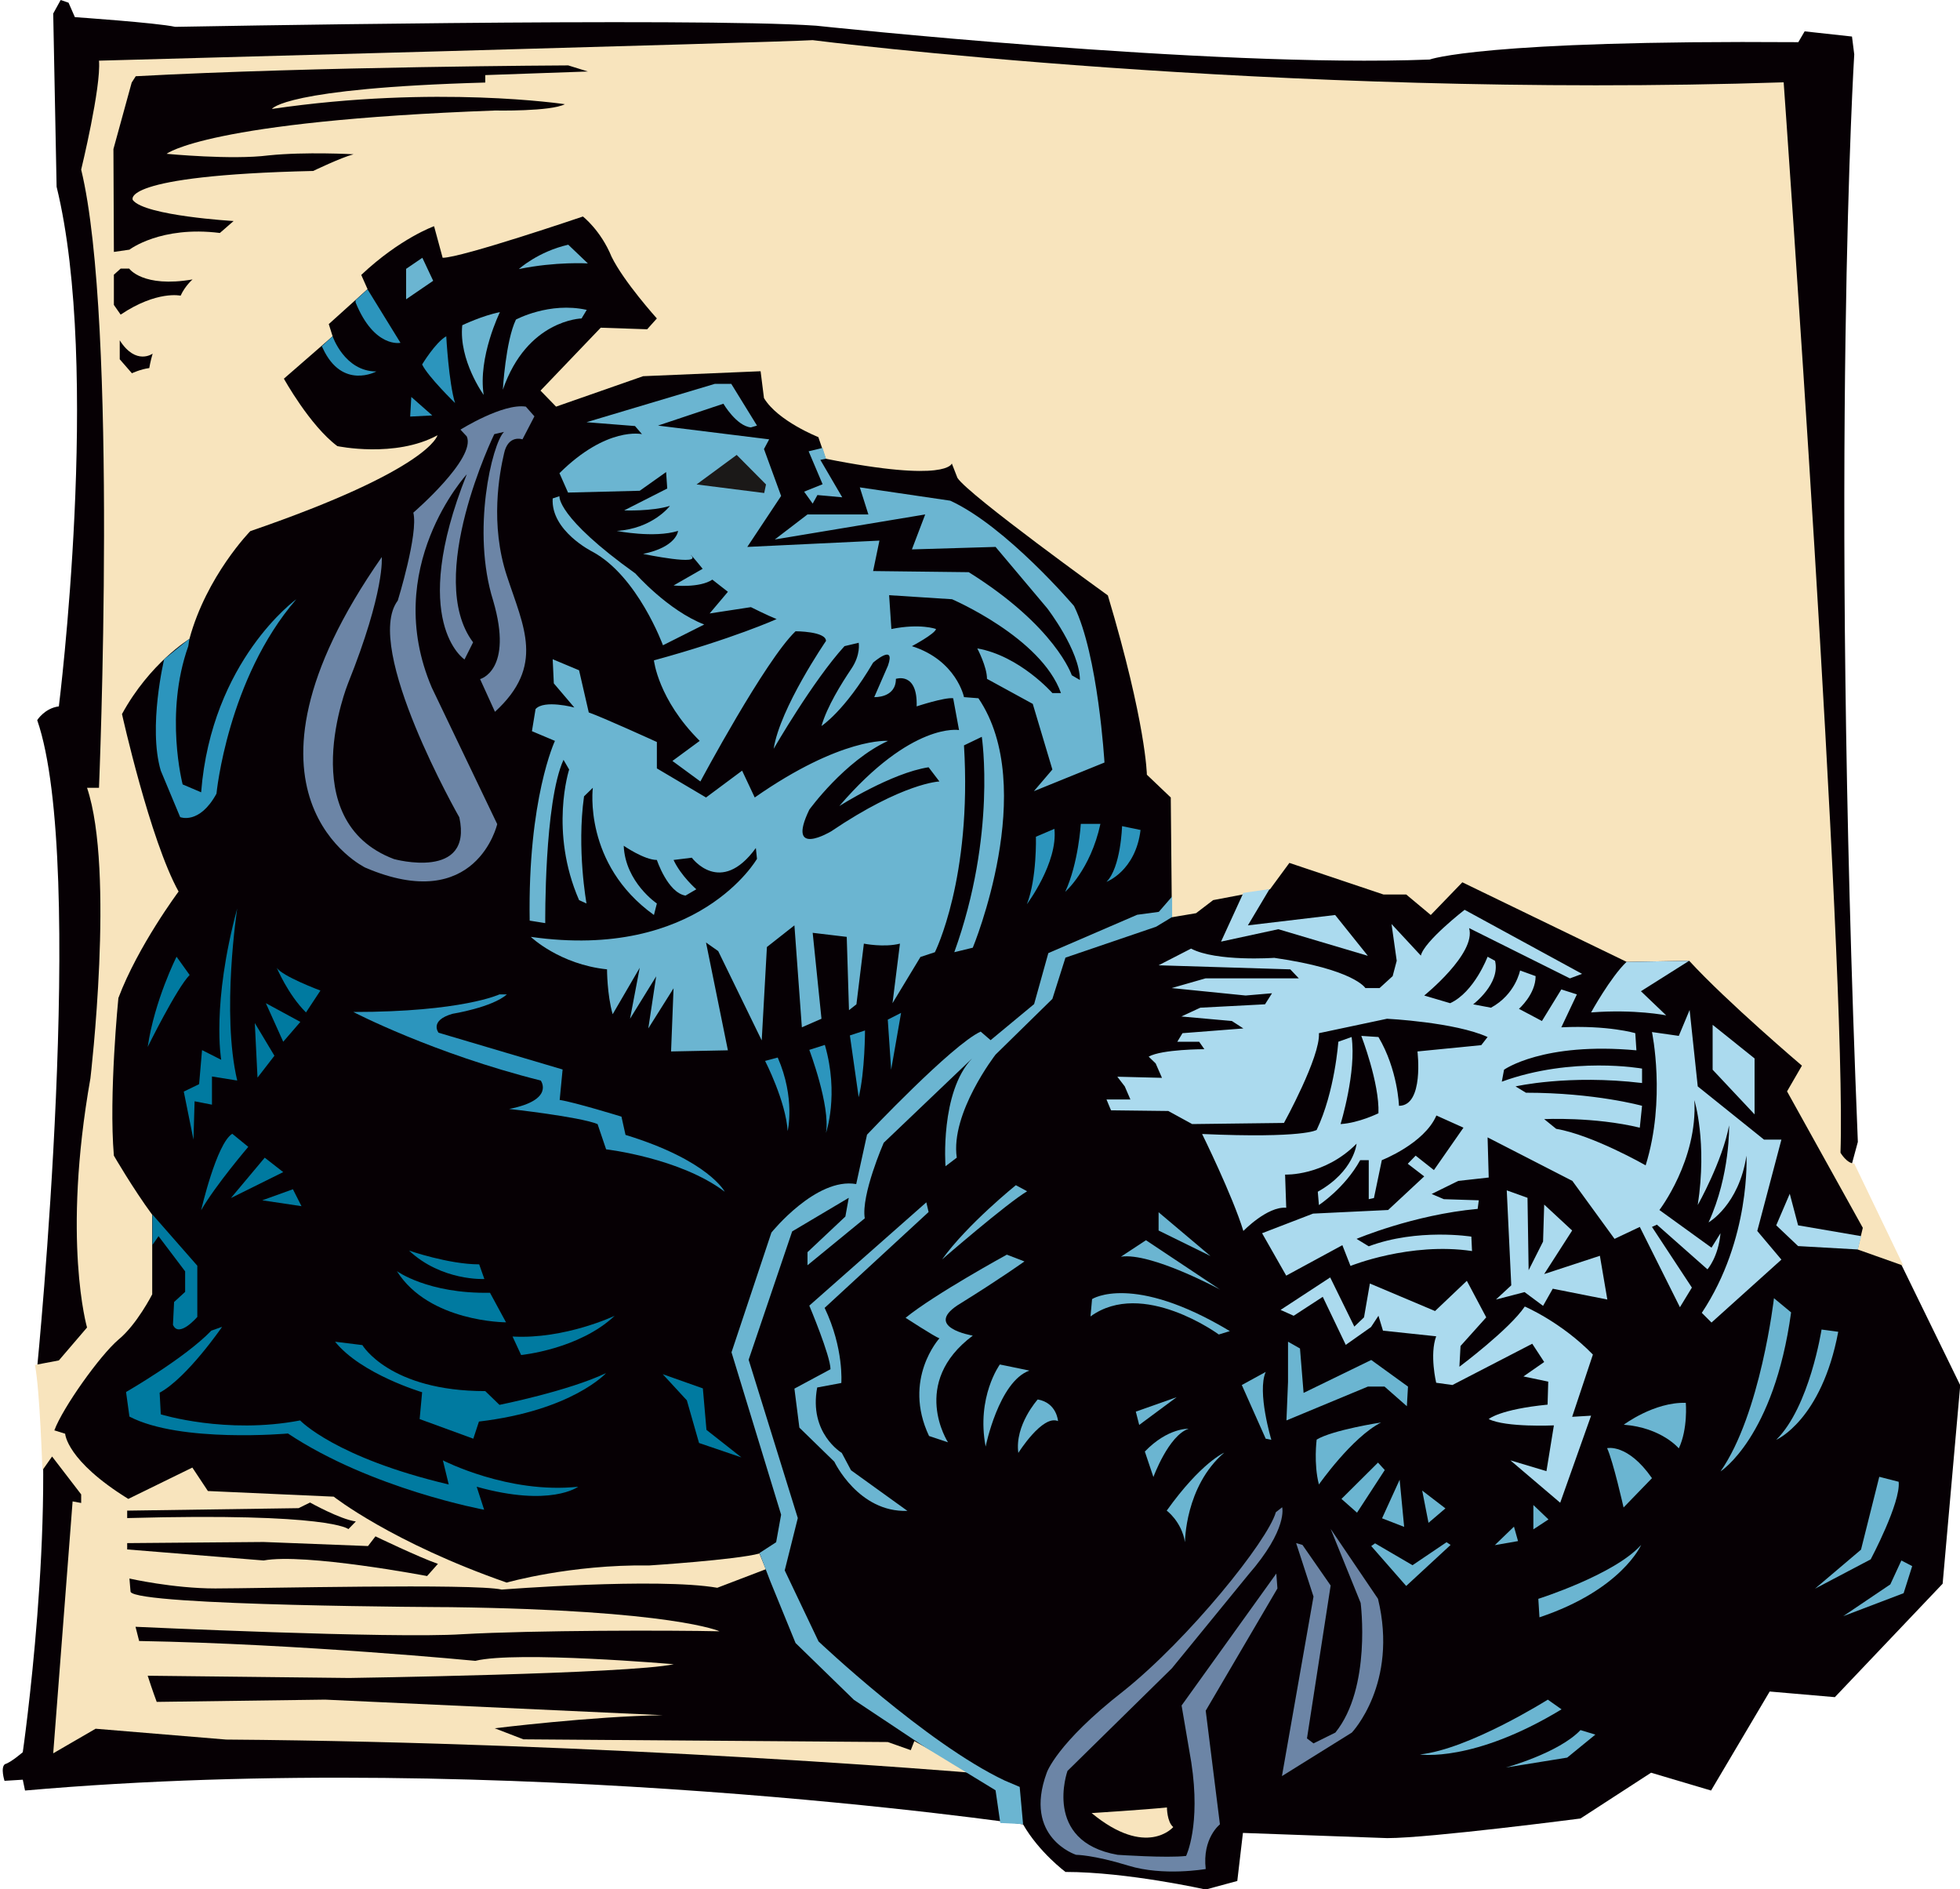 <svg xmlns="http://www.w3.org/2000/svg" xml:space="preserve" width="86.92mm" height="83.77mm" fill-rule="evenodd" stroke-linejoin="round" stroke-width="28.222" preserveAspectRatio="xMidYMid" version="1.2" viewBox="0 0 8692 8377"><defs class="ClipPathGroup"><clipPath id="a" clipPathUnits="userSpaceOnUse"><path d="M0 0h8692v8377H0z"/></clipPath></defs><g class="SlideGroup"><g class="Slide" clip-path="url(#a)"><g class="Page"><g class="com.sun.star.drawing.ClosedBezierShape"><path fill="none" d="M12 0h8682v8379H12z" class="BoundingBox"/><path fill="#060004" d="M165 6061s221-2230 0-2868c0 0 33-53 96-61 0 0 188-1497-10-2304L236 60l33-60 35 12 28 64s363 25 445 43c0 0 2302-43 2843-5 0 0 1750 188 2720 150 0 0 230-87 1635-77l28-48 210 23 10 79s-109 1755 16 4822l-26 96 480 983-78 880-478 503-289-25-260 439-266-79-313 203s-669 87-857 87l-640-23-25 213-140 38s-348-78-622-78c0 0-117-87-188-211 0 0-2289-338-4426-150l-10-48-81 5s-19-59 2-74c26-7 79-53 79-53s150-1042 64-1708Z"/></g><g class="com.sun.star.drawing.ClosedBezierShape"><path fill="none" d="M155 178h8287v7683H155z" class="BoundingBox"/><path fill="#F8E4BD" d="M439 269s3002-81 3165-91c0 0 2048 261 4306 187 0 0 280 3921 252 4746 0 0 28 48 61 48l218 453-203-72 23-96-336-605 66-114s-332-282-500-465l-277 5-729-353-140 145-109-91h-101l-417-140-86 117-252 48-76 58-107 18-5-531-106-101s-3-226-173-795c0 0-618-445-667-521l-25-64s-18 87-559-21l-33-96s-180-71-241-173l-15-119-521 22-386 135-69-71 267-279 206 7 43-48s-147-163-201-274c-48-117-127-178-127-178s-538 183-622 183l-38-140s-150 53-323 216l28 63-172 155 17 54-216 188s115 208 237 299c0 0 256 54 444-48 0 0-30 150-830 425 0 0-194 198-270 478 0 0-175 106-299 333 0 0 124 558 251 787 0 0-180 241-267 472 0 0-43 430-20 699 0 0 84 145 170 262v353s-68 134-150 201c-81 69-246 300-284 402l48 15s5 119 280 289l284-139 69 104 558 25s257 203 767 381c0 0 282-81 633-76 0 0 386-25 488-53l160 398 259 252 256 175 263 147s-1594-134-3303-147l-579-48-188 109 86-1117 38 7v-38l-129-168-43 61s-11-355-33-467l106-20 125-146s-112-386 15-1105c0 0 109-920-15-1288h53s86-2061-79-2741c0 0 89-366 79-483Z"/></g><g class="com.sun.star.drawing.ClosedBezierShape"><path fill="none" d="M4840 8014h364v135h-364z" class="BoundingBox"/><path fill="#F8E4BD" d="M4841 8039s237-15 334-25c0 0 0 64 28 87 0 0-118 139-362-62Z"/></g><g class="com.sun.star.drawing.ClosedBezierShape"><path fill="none" d="M564 6662h1016v119H564z" class="BoundingBox"/><path fill="#060004" d="m564 6698 760-11 51-25s132 74 203 84l-33 34s-76-74-981-49v-33Z"/></g><g class="com.sun.star.drawing.ClosedBezierShape"><path fill="none" d="M564 6812h1379v177H564z" class="BoundingBox"/><path fill="#060004" d="m564 6842 605-5 463 18 33-43s191 92 277 122l-48 54s-542-103-725-69l-605-49v-28Z"/></g><g class="com.sun.star.drawing.ClosedBezierShape"><path fill="none" d="M574 6944h3497v817H574z" class="BoundingBox"/><path fill="#060004" d="M574 6999s193 44 381 44c187 0 1148-23 1270 5 0 0 689-54 956-8l251-96 135 322 261 253 242 162-31 79-102-36-1616-12-127-49s428-53 745-58l-1497-69-747 10s-20-53-40-116l894 10s1240-18 1439-61c0 0-697-60-880-15 0 0-772-75-1491-88l-16-63s1136 53 1448 33c321-18 928-18 1142-13 0 0-203-94-1193-107 0 0-1391-5-1419-68l-5-59Z"/></g><g class="com.sun.star.drawing.ClosedBezierShape"><path fill="none" d="M503 289h2105v829H503z" class="BoundingBox"/><path fill="#060004" d="M1036 980s-394-23-447-93c0 0-69-109 800-129 0 0 122-59 179-74 0 0-212-12-377 5-163 21-452-7-452-7s178-145 1456-192c0 0 247 5 310-28 0 0-569-86-1299 21 0 0 53-92 946-117v-33l455-16-87-27s-1121 5-1918 48l-18 28-81 295 2 456 69-10s139-107 401-74c0 0 38-33 61-53Z"/></g><g class="com.sun.star.drawing.ClosedBezierShape"><path fill="none" d="M530 1509h148v147H530z" class="BoundingBox"/><path fill="#060004" d="M531 1509v84l54 62s38-18 77-23c0 0 5-31 15-64 0 0-74 54-146-59Z"/></g><g class="com.sun.star.drawing.ClosedBezierShape"><path fill="none" d="M505 1191h350v205H505z" class="BoundingBox"/><path fill="#060004" d="m505 1218 30-27h38s60 86 281 48c0 0-33 28-53 72 0 0-105-24-266 84l-30-43v-134Z"/></g><g class="com.sun.star.drawing.ClosedBezierShape"><path fill="none" d="M5685 6779h451v1097h-451z" class="BoundingBox"/><path fill="#6C85A6" d="m5748 6842 77 237-140 796 310-193s207-217 116-593l-210-310 133 328s49 376-112 575l-97 48-29-22 105-678-125-180-28-8Z"/></g><g class="com.sun.star.drawing.ClosedBezierShape"><path fill="none" d="M4615 6682h1074v1618H4615z" class="BoundingBox"/><path fill="#6C85A6" d="M5686 6683s27 96-150 299l-339 415-463 455s-112 313 222 372c0 0 218 15 304 5 0 0 66-135 23-415l-43-252 420-585 5 66-318 542 63 504s-79 61-63 198c0 0-188 33-343-15-156-48-232-48-232-48s-236-76-130-364c0 0 43-130 339-361 290-231 641-667 677-794l28-22Z"/></g><g class="com.sun.star.drawing.ClosedBezierShape"><path fill="none" d="M1345 1801h1027v2109H1345z" class="BoundingBox"/><path fill="#6C85A6" d="M1833 2273s280-241 237-338l-28-30s188-118 290-102l38 43-53 102s-64-23-82 64c-20 86-63 312 13 542 74 226 170 398-53 602l-66-145s149-38 58-348c-97-308-5-695 48-748l-43 10s-310 636-94 923l-38 76s-252-165 10-821c0 0-382 415-155 946l290 605s-92 404-585 193c0 0-665-320 73-1377 0 0 15 150-150 561 0 0-245 608 204 778 0 0 351 97 290-185 0 0-430-753-273-961 0 0 92-297 69-390Z"/></g><g class="com.sun.star.drawing.PolyPolygonShape"><path fill="none" d="M5705 5949h540v350h-540z" class="BoundingBox"/><path fill="#6BB5D1" d="M5712 5949v178l-7 171 361-150h74l99 87 5-87-163-118-300 146-16-197-53-30Z"/></g><g class="com.sun.star.drawing.ClosedBezierShape"><path fill="none" d="M7201 6220h278v204h-278z" class="BoundingBox"/><path fill="#6BB5D1" d="M7201 6317s134-101 275-97c0 0 10 115-31 202 0 0-76-92-244-105Z"/></g><g class="com.sun.star.drawing.ClosedBezierShape"><path fill="none" d="M7127 6419h200v267h-200z" class="BoundingBox"/><path fill="#6BB5D1" d="M7127 6421s91-22 199 133l-126 130s-46-205-73-263Z"/></g><g class="com.sun.star.drawing.ClosedBezierShape"><path fill="none" d="M7629 5755h315v770h-315z" class="BoundingBox"/><path fill="#6BB5D1" d="M7867 5756s-59 514-237 768c0 0 237-150 313-705l-76-63Z"/></g><g class="com.sun.star.drawing.ClosedBezierShape"><path fill="none" d="M7877 5895h276v491h-276z" class="BoundingBox"/><path fill="#6BB5D1" d="M8078 5895s-53 343-201 489c0 0 201-86 275-479l-74-10Z"/></g><g class="com.sun.star.drawing.ClosedBezierShape"><path fill="none" d="M8049 6548h373v497h-373z" class="BoundingBox"/><path fill="#6BB5D1" d="m8334 6548-81 323-204 173 247-130s134-252 124-344l-86-22Z"/></g><g class="com.sun.star.drawing.PolyPolygonShape"><path fill="none" d="M8174 6919h307v248h-307z" class="BoundingBox"/><path fill="#6BB5D1" d="m8432 6919-49 106-209 141 268-102 38-120-48-25Z"/></g><g class="com.sun.star.drawing.ClosedBezierShape"><path fill="none" d="M6821 6850h458v322h-458z" class="BoundingBox"/><path fill="#6BB5D1" d="M6822 7089s338-107 456-239c0 0-86 199-451 321l-5-82Z"/></g><g class="com.sun.star.drawing.ClosedBezierShape"><path fill="none" d="M6297 7535h629v248h-629z" class="BoundingBox"/><path fill="#6BB5D1" d="M6864 7536s-349 220-567 243c0 0 236 38 628-200l-61-43Z"/></g><g class="com.sun.star.drawing.ClosedBezierShape"><path fill="none" d="M6678 7671h398v167h-398z" class="BoundingBox"/><path fill="#6BB5D1" d="M7009 7671c-97 102-331 166-331 166l272-44 125-102-66-20Z"/></g><g class="com.sun.star.drawing.PolyPolygonShape"><path fill="none" d="M6800 6672h68v110h-68z" class="BoundingBox"/><path fill="#6BB5D1" d="M6800 6673v108l67-44-67-64Z"/></g><g class="com.sun.star.drawing.PolyPolygonShape"><path fill="none" d="M6629 6769h104v83h-104z" class="BoundingBox"/><path fill="#6BB5D1" d="m6629 6851 85-82 18 64-103 18Z"/></g><g class="com.sun.star.drawing.ClosedBezierShape"><path fill="none" d="M5835 6307h292v276h-292z" class="BoundingBox"/><path fill="#6BB5D1" d="M6125 6307s-215 33-286 76c0 0-14 107 10 199 0 0 146-209 276-275Z"/></g><g class="com.sun.star.drawing.PolyPolygonShape"><path fill="none" d="M5949 6485h193v223h-193z" class="BoundingBox"/><path fill="#6BB5D1" d="m6111 6485-162 161 69 61 123-189-30-33Z"/></g><g class="com.sun.star.drawing.PolyPolygonShape"><path fill="none" d="M6129 6561h99v210h-99z" class="BoundingBox"/><path fill="#6BB5D1" d="m6207 6561-78 171 98 38-20-209Z"/></g><g class="com.sun.star.drawing.PolyPolygonShape"><path fill="none" d="M6306 6609h105v144h-105z" class="BoundingBox"/><path fill="#6BB5D1" d="m6307 6609 28 143 75-64-103-79Z"/></g><g class="com.sun.star.drawing.PolyPolygonShape"><path fill="none" d="M6081 6838h353v195h-353z" class="BoundingBox"/><path fill="#6BB5D1" d="m6081 6855 155 177 197-182-18-12-151 102-166-97-17 12Z"/></g><g class="com.sun.star.drawing.PolyPolygonShape"><path fill="none" d="M5138 5375h232v195h-232z" class="BoundingBox"/><path fill="#6BB5D1" d="M5138 5375v81l230 113-230-194Z"/></g><g class="com.sun.star.drawing.ClosedBezierShape"><path fill="none" d="M4971 5498h441v221h-441z" class="BoundingBox"/><path fill="#6BB5D1" d="m4971 5572 111-73 329 219s-306-166-440-146Z"/></g><g class="com.sun.star.drawing.ClosedBezierShape"><path fill="none" d="M4836 5734h620v185h-620z" class="BoundingBox"/><path fill="#6BB5D1" d="M4843 5760s180-117 611 142l-49 15s-338-248-569-80l7-77Z"/></g><g class="com.sun.star.drawing.ClosedBezierShape"><path fill="none" d="M5507 6083h132v303h-132z" class="BoundingBox"/><path fill="#6BB5D1" d="m5507 6141 106 238 25 5s-64-212-25-301l-106 58Z"/></g><g class="com.sun.star.drawing.ClosedBezierShape"><path fill="none" d="M5174 6440h256v399h-256z" class="BoundingBox"/><path fill="#6BB5D1" d="M5174 6698s66 48 81 140c0 0 0-248 174-397 0 0-102 43-255 257Z"/></g><g class="com.sun.star.drawing.ClosedBezierShape"><path fill="none" d="M5077 6335h195v216h-195z" class="BoundingBox"/><path fill="#6BB5D1" d="m5077 6436 38 113s67-184 156-214c0 0-92-5-194 101Z"/></g><g class="com.sun.star.drawing.PolyPolygonShape"><path fill="none" d="M5037 6195h182v125h-182z" class="BoundingBox"/><path fill="#6BB5D1" d="m5037 6259 181-64-166 123-15-59Z"/></g><g class="com.sun.star.drawing.ClosedBezierShape"><path fill="none" d="M4178 5255h378v330h-378z" class="BoundingBox"/><path fill="#6BB5D1" d="M4505 5255s-215 173-327 329c0 0 286-248 377-302l-50-27Z"/></g><g class="com.sun.star.drawing.ClosedBezierShape"><path fill="none" d="M4016 5563h528v834h-528z" class="BoundingBox"/><path fill="#6BB5D1" d="M4465 5563s-320 175-449 280c0 0 129 84 150 91 0 0-165 181-46 433l84 28s-171-263 110-473c0 0-232-38-51-145 174-108 280-184 280-184l-78-30Z"/></g><g class="com.sun.star.drawing.ClosedBezierShape"><path fill="none" d="M4361 6050h205v366h-205z" class="BoundingBox"/><path fill="#6BB5D1" d="M4434 6050s-105 144-63 364c0 0 58-288 194-337l-131-27Z"/></g><g class="com.sun.star.drawing.ClosedBezierShape"><path fill="none" d="M4514 6204h179v239h-179z" class="BoundingBox"/><path fill="#6BB5D1" d="M4602 6205s-103 114-86 237c0 0 107-171 176-141 0 0-5-81-90-96Z"/></g><g class="com.sun.star.drawing.ClosedBezierShape"><path fill="none" d="M3523 5331h596v1370h-596z" class="BoundingBox"/><path fill="#6BB5D1" d="m4108 5331-519 458s94 223 94 282l-160 86 22 173 155 151s107 226 324 218l-250-180-41-77s-147-87-109-290l107-20s12-153-74-333l461-425-10-43Z"/></g><g class="com.sun.star.drawing.ClosedBezierShape"><path fill="none" d="M3244 3975h1955v4114H3244z" class="BoundingBox"/><path fill="#6BB5D1" d="m3416 7011-48-125 74-48 22-122-220-720 177-531s198-246 376-215l48-219s377-399 504-457l44 38 193-160 63-226 394-170 96-13 59-68v91l-71 43-402 137-58 183-252 247s-201 259-172 457l-50 38s-25-328 118-478l-392 374s-101 231-84 335l-254 208v-58l168-158 15-83-251 149-193 569 218 702-58 232 150 315s477 452 826 617l66 28 15 165-101-5-21-145-308-188-320-213-259-252-112-274Z"/></g><g class="com.sun.star.drawing.ClosedBezierShape"><path fill="none" d="M1814 5544h336v129h-336z" class="BoundingBox"/><path fill="#007AA0" d="M1814 5545s176 61 311 61l23 65s-189 10-334-126Z"/></g><g class="com.sun.star.drawing.ClosedBezierShape"><path fill="none" d="M1760 5636h485v229h-485z" class="BoundingBox"/><path fill="#007AA0" d="M1760 5636s138 101 413 96l71 131s-341 0-484-227Z"/></g><g class="com.sun.star.drawing.ClosedBezierShape"><path fill="none" d="M2273 5834h454v175h-454z" class="BoundingBox"/><path fill="#007AA0" d="m2273 5926 38 82s257-25 415-174c0 0-221 105-453 92Z"/></g><g class="com.sun.star.drawing.PolyPolygonShape"><path fill="none" d="M2938 6093h351v370h-351z" class="BoundingBox"/><path fill="#007AA0" d="m2939 6093 178 63 16 184 155 122-188-64-54-189-107-116Z"/></g><g class="com.sun.star.drawing.ClosedBezierShape"><path fill="none" d="M1486 5949h1203v431H1486z" class="BoundingBox"/><path fill="#007AA0" d="m1486 5949 121 15s120 204 545 204l63 61s305-61 473-141c0 0-150 166-564 215l-25 76-238-87 11-119s-270-80-386-224Z"/></g><g class="com.sun.star.drawing.ClosedBezierShape"><path fill="none" d="M559 5883h2006v812H559z" class="BoundingBox"/><path fill="#007AA0" d="M985 5883s-155 226-277 292l5 96s290 90 618 27c0 0 155 165 659 284l-26-107s290 150 600 117c0 0-122 92-450 0l33 102s-500-92-870-338c0 0-477 43-703-75l-15-109s261-150 378-272l48-17Z"/></g><g class="com.sun.star.drawing.ClosedBezierShape"><path fill="none" d="M655 4242h187v401H655z" class="BoundingBox"/><path fill="#007AA0" d="M783 4242s-98 194-128 400c0 0 128-260 186-319l-58-81Z"/></g><g class="com.sun.star.drawing.ClosedBezierShape"><path fill="none" d="M814 4028h239v1026H814z" class="BoundingBox"/><path fill="#007AA0" d="M1052 4028s-71 463 0 763l-112-18v125l-77-15-5 170-43-213 68-33 13-151 85 43s-44-246 71-671Z"/></g><g class="com.sun.star.drawing.PolyPolygonShape"><path fill="none" d="M1130 4536h88v243h-88z" class="BoundingBox"/><path fill="#007AA0" d="m1130 4536 12 242 75-97-87-145Z"/></g><g class="com.sun.star.drawing.PolyPolygonShape"><path fill="none" d="M1179 4448h155v172h-155z" class="BoundingBox"/><path fill="#007AA0" d="m1179 4448 77 171 76-88-153-83Z"/></g><g class="com.sun.star.drawing.ClosedBezierShape"><path fill="none" d="M1227 4290h195v200h-195z" class="BoundingBox"/><path fill="#007AA0" d="M1227 4290s50 120 130 199l64-97s-172-64-194-102Z"/></g><g class="com.sun.star.drawing.ClosedBezierShape"><path fill="none" d="M892 5027h210v340H892z" class="BoundingBox"/><path fill="#007AA0" d="M892 5366s68-296 138-339l71 58s-146 171-209 281Z"/></g><g class="com.sun.star.drawing.PolyPolygonShape"><path fill="none" d="M1024 5133h233v180h-233z" class="BoundingBox"/><path fill="#007AA0" d="m1024 5312 150-179 82 64-232 115Z"/></g><g class="com.sun.star.drawing.PolyPolygonShape"><path fill="none" d="M1163 5273h175v76h-175z" class="BoundingBox"/><path fill="#007AA0" d="m1163 5322 136-49 38 75-174-26Z"/></g><g class="com.sun.star.drawing.ClosedBezierShape"><path fill="none" d="M676 5385h200v511H676z" class="BoundingBox"/><path fill="#007AA0" d="m676 5385 199 227v227s-82 96-108 35l5-101 49-45v-91l-118-156-27 39v-135Z"/></g><g class="com.sun.star.drawing.ClosedBezierShape"><path fill="none" d="M4554 3675h125v335h-125z" class="BoundingBox"/><path fill="#2C95BD" d="M4594 3710s5 184-40 299c0 0 138-184 122-334l-82 35Z"/></g><g class="com.sun.star.drawing.ClosedBezierShape"><path fill="none" d="M4724 3653h157v303h-157z" class="BoundingBox"/><path fill="#2C95BD" d="M4793 3653s-10 173-69 301c0 0 112-97 156-301h-87Z"/></g><g class="com.sun.star.drawing.ClosedBezierShape"><path fill="none" d="M4907 3663h152v248h-152z" class="BoundingBox"/><path fill="#2C95BD" d="M4976 3663s-5 183-69 247c0 0 129-48 151-230l-82-17Z"/></g><g class="com.sun.star.drawing.ClosedBezierShape"><path fill="none" d="M3393 4689h109v327h-109z" class="BoundingBox"/><path fill="#2C95BD" d="M3393 4704s92 179 100 311c0 0 35-145-44-326l-56 15Z"/></g><g class="com.sun.star.drawing.ClosedBezierShape"><path fill="none" d="M3589 4633h100v391h-100z" class="BoundingBox"/><path fill="#2C95BD" d="M3589 4655s94 248 74 368c0 0 59-169-5-390l-69 22Z"/></g><g class="com.sun.star.drawing.PolyPolygonShape"><path fill="none" d="M3937 4490h60v254h-60z" class="BoundingBox"/><path fill="#2C95BD" d="m3937 4521 59-30-44 252-15-222Z"/></g><g class="com.sun.star.drawing.ClosedBezierShape"><path fill="none" d="M3769 4569h68v297h-68z" class="BoundingBox"/><path fill="#2C95BD" d="m3769 4591 67-22s0 183-28 296l-39-274Z"/></g><g class="com.sun.star.drawing.ClosedBezierShape"><path fill="none" d="M1567 4409h1649v876H1567z" class="BoundingBox"/><path fill="#2C95BD" d="M2215 4409s-165 78-648 78c0 0 353 184 831 304 0 0 64 86-140 126 0 0 310 34 392 67l38 112s328 38 526 188c0 0-71-139-440-252l-18-81s-208-64-274-74l13-135-550-163s-43-54 62-84c0 0 175-28 241-86h-33Z"/></g><g class="com.sun.star.drawing.ClosedBezierShape"><path fill="none" d="M690 2657h625v971H690z" class="BoundingBox"/><path fill="#2C95BD" d="m840 2832-112 91s-72 301-15 494l86 206s85 35 161-104c0 0 49-509 354-862 0 0-376 271-422 856l-82-35s-82-313 25-613l5-33Z"/></g><g class="com.sun.star.drawing.PolyPolygonShape"><path fill="none" d="M1819 1760h99v88h-99z" class="BoundingBox"/><path fill="#2C95BD" d="m1917 1842-98 5 5-87 93 82Z"/></g><g class="com.sun.star.drawing.ClosedBezierShape"><path fill="none" d="M1872 1491h147v297h-147z" class="BoundingBox"/><path fill="#2C95BD" d="M1979 1491s11 206 39 296c0 0-121-118-146-171 0 0 59-98 107-125Z"/></g><g class="com.sun.star.drawing.ClosedBezierShape"><path fill="none" d="M1427 1491h244v176h-244z" class="BoundingBox"/><path fill="#2C95BD" d="m1427 1535 48-44s53 156 194 156c0 0-151 83-237-102l-5-10Z"/></g><g class="com.sun.star.drawing.ClosedBezierShape"><path fill="none" d="M1577 1283h200v239h-200z" class="BoundingBox"/><path fill="#2C95BD" d="m1577 1331 53-48 146 237s-116 25-199-179v-10Z"/></g><g class="com.sun.star.drawing.ClosedBezierShape"><path fill="none" d="M2048 1383h170v369h-170z" class="BoundingBox"/><path fill="#6BB5D1" d="M2145 1751s-111-153-95-309c0 0 90-43 167-58 0 0-98 199-72 367Z"/></g><g class="com.sun.star.drawing.ClosedBezierShape"><path fill="none" d="M2230 1364h374v365h-374z" class="BoundingBox"/><path fill="#6BB5D1" d="M2230 1728s12-215 58-311c0 0 148-80 314-43l-23 38s-242 5-349 316Z"/></g><g class="com.sun.star.drawing.PolyPolygonShape"><path fill="none" d="M1801 1142h121v186h-121z" class="BoundingBox"/><path fill="#6BB5D1" d="M1801 1192v135l120-82-48-102-72 49Z"/></g><g class="com.sun.star.drawing.ClosedBezierShape"><path fill="none" d="M2301 1085h307v109h-307z" class="BoundingBox"/><path fill="#6BB5D1" d="M2301 1193s84-77 219-108l87 83s-140-9-306 25Z"/></g><g class="com.sun.star.drawing.ClosedBezierShape"><path fill="none" d="M2349 1702h2551v2961H2349z" class="BoundingBox"/><path fill="#6BB5D1" d="m3357 1887-114-185h-73l-569 170 215 17 31 36s-155-36-366 173l38 86 318-8 117-83 5 73-191 97s122 5 203-20c0 0-76 101-236 111 0 0 165 33 272 0 0 0-5 71-155 102 0 0 269 56 211 5 0-5 53 61 53 61l-129 74s116 12 172-26l69 54-81 96 183-28s76 38 114 53c0 0-193 87-544 183 0 0 18 173 203 357l-121 89 124 91s287-537 422-666c0 0 135 0 135 43 0 0-204 297-232 478 0 0 173-300 314-455l63-15s10 53-33 116c-43 64-107 166-132 253 0 0 102-65 229-281 0 0 101-88 66 13l-61 140s96 5 96-81c0 0 97-33 92 122 0 0 124-41 162-36l26 141s-209-38-531 337c0 0 231-147 396-172l48 63s-160 5-480 221c0 0-202 122-97-96 0 0 156-216 349-305 0 0-206-18-591 251l-56-119-160 119-218-129v-117s-241-110-302-131l-43-187-117-49 5 107 91 107s-134-36-172 7l-16 98 102 43s-121 256-112 797l69 11s-5-536 81-724l25 43s-89 274 44 579l33 15s-44-241-11-475l39-38s-44 338 271 564l13-51s-140-94-147-256c0 0 91 63 147 63 0 0 48 145 127 158l48-28s-68-59-101-130l81-10s127 173 284-43l5 48s-259 452-1003 346c0 0 127 122 338 144 0 0 0 112 25 199l120-206-43 226 116-188-35 231 112-178-11 280 252-5-97-478 54 38 193 396 23-414 122-96 33 452 87-38-39-381 151 18 10 325 33-26 33-269s89 18 160 0l-33 264 124-205 64-21s165-327 129-917l79-38s66 434-122 955l82-20s294-709 25-1106l-64-5s-33-163-231-226c0 0 102-54 107-76 0 0-69-26-198 0l-10-150 279 18s396 170 483 416h-38s-145-165-333-198c0 0 43 81 43 135l203 111 87 291-82 96 313-127s-28-478-135-694c0 0-300-353-549-467l-401-59 38 120h-270l-145 111 667-111-59 155 371-11 229 272s145 188 145 318l-36-21s-71-216-457-457l-424-5 28-135-586 28 150-226-76-208 23-43-493-61 290-97s58 99 122 105l27-8Z"/></g><g class="com.sun.star.drawing.ClosedBezierShape"><path fill="none" d="M2450 2200h675v663h-675z" class="BoundingBox"/><path fill="#6BB5D1" d="M2481 2200s-15 91 337 343c0 0 143 163 305 226l-183 92s-112-307-313-415c0 0-185-92-176-236l30-10Z"/></g><g class="com.sun.star.drawing.PolyPolygonShape"><path fill="none" d="M3566 1986h170v248h-170z" class="BoundingBox"/><path fill="#6BB5D1" d="m3648 1986-62 15 62 146-82 33 38 53 21-38 110 10-97-166 25-5-15-48Z"/></g><g class="com.sun.star.drawing.ClosedBezierShape"><path fill="none" d="M4906 4034h2995v1831H4906z" class="BoundingBox"/><path fill="#ABDAEE" d="m7016 4318-521-284s-179 139-194 203l-130-140 23 163-18 68-58 53h-63s-49-83-404-134c0 0-257 18-369-41l-144 74 584 18 38 40h-414l-150 43 328 33 117-10-31 49-287 15-84 39 224 20 51 33-270 21-23 38h97l23 33s-188 0-247 33l31 30 28 64-198-5 33 43 25 58h-106l20 48 254 3 106 58 407-5s162-294 155-398l302-64s301 15 446 81l-28 36-283 28s30 241-82 241c0 0-5-160-91-305l-76-5s81 209 76 343c0 0-86 43-168 48 0 0 71-231 49-386l-59 21s-15 221-96 391c0 0-54 38-508 18 0 0 134 271 183 430 0 0 106-110 190-103l-5-147s173 8 317-137c0 0-10 122-172 213l5 59s114-74 183-199h38v173l23-5 35-168s188-73 242-198l120 54-131 188-81-64-35 36 73 56-160 149-333 16-226 87 107 188 249-135 36 92s264-107 539-66l-3-64s-239-38-455 43l-54-33s252-107 537-133l5-38-155-5-54-23 118-58 135-15-5-178 376 193 187 257 112-53 178 356 53-87-177-269 22-10 224 198s48-53 58-160l-40 64-231-167s170-221 155-487c0 0 58 185 15 465 0 0 109-193 139-353 0 0 6 218-91 430 0 0 135-77 168-296 0 0 20 369-198 697l43 43 310-279-107-127 107-405h-77l-294-236-36-339-48 115-119-17s63 299-28 591c0 0-234-134-397-162l-53-43s221-11 424 38l10-97s-208-58-515-58l-46-28s234-54 561-15v-64s-309-56-622 58l10-53s173-124 587-86l-5-76s-119-36-328-26l69-146-69-22-86 140-102-54s74-64 74-145l-69-25s-20 106-129 165l-79-15s122-92 97-193l-33-18s-59 157-166 206l-115-34s232-187 199-299l447 223 54-20Z"/></g><g class="com.sun.star.drawing.ClosedBezierShape"><path fill="none" d="M5679 5664h1386v1000H5679z" class="BoundingBox"/><path fill="#ABDAEE" d="m5679 5808 220-144 107 218 43-41 26-150 289 122 141-134 86 162-114 127-5 92s221-165 290-267c0 0 162 69 302 213l-92 276 84-5-137 386-221-188 160 48 33-203s-213 10-289-28c0 0 48-43 261-64l3-102-110-23 92-64-53-81-354 183-72-10s-30-125 0-206l-236-25-20-66-33 50-112 79-102-213-129 84-58-26Z"/></g><g class="com.sun.star.drawing.PolyPolygonShape"><path fill="none" d="M6634 5278h495v513h-495z" class="BoundingBox"/><path fill="#ABDAEE" d="m6682 5278 20 421-68 63 127-33 82 61 43-76 242 48-33-194-247 81 124-193-124-115-5 164-64 127-5-321-92-33Z"/></g><g class="com.sun.star.drawing.PolyPolygonShape"><path fill="none" d="M7595 4544h187v398h-187z" class="BoundingBox"/><path fill="#ABDAEE" d="M7595 4544v199l186 198v-248l-186-149Z"/></g><g class="com.sun.star.drawing.PolyPolygonShape"><path fill="none" d="M5415 3942h652v297h-652z" class="BoundingBox"/><path fill="#ABDAEE" d="m5630 3942-96 161 387-46 145 181-397-118-254 55 99-216 116-17Z"/></g><g class="com.sun.star.drawing.ClosedBezierShape"><path fill="none" d="M7056 4260h436v243h-436z" class="BoundingBox"/><path fill="#ABDAEE" d="m7491 4260-214 135 112 107s-138-28-333-13c0 0 86-156 157-224l278-5Z"/></g><g class="com.sun.star.drawing.PolyPolygonShape"><path fill="none" d="M7876 5293h379v248h-379z" class="BoundingBox"/><path fill="#ABDAEE" d="m8254 5481-15 59-265-15-97-92 60-140 37 140 280 48Z"/></g><g class="com.sun.star.drawing.PolyPolygonShape"><path fill="none" d="M3089 2016h310v171h-310z" class="BoundingBox"/><path fill="#1B1918" d="m3089 2148 178-131 130 131-8 38-300-38Z"/></g></g></g></g></svg>
